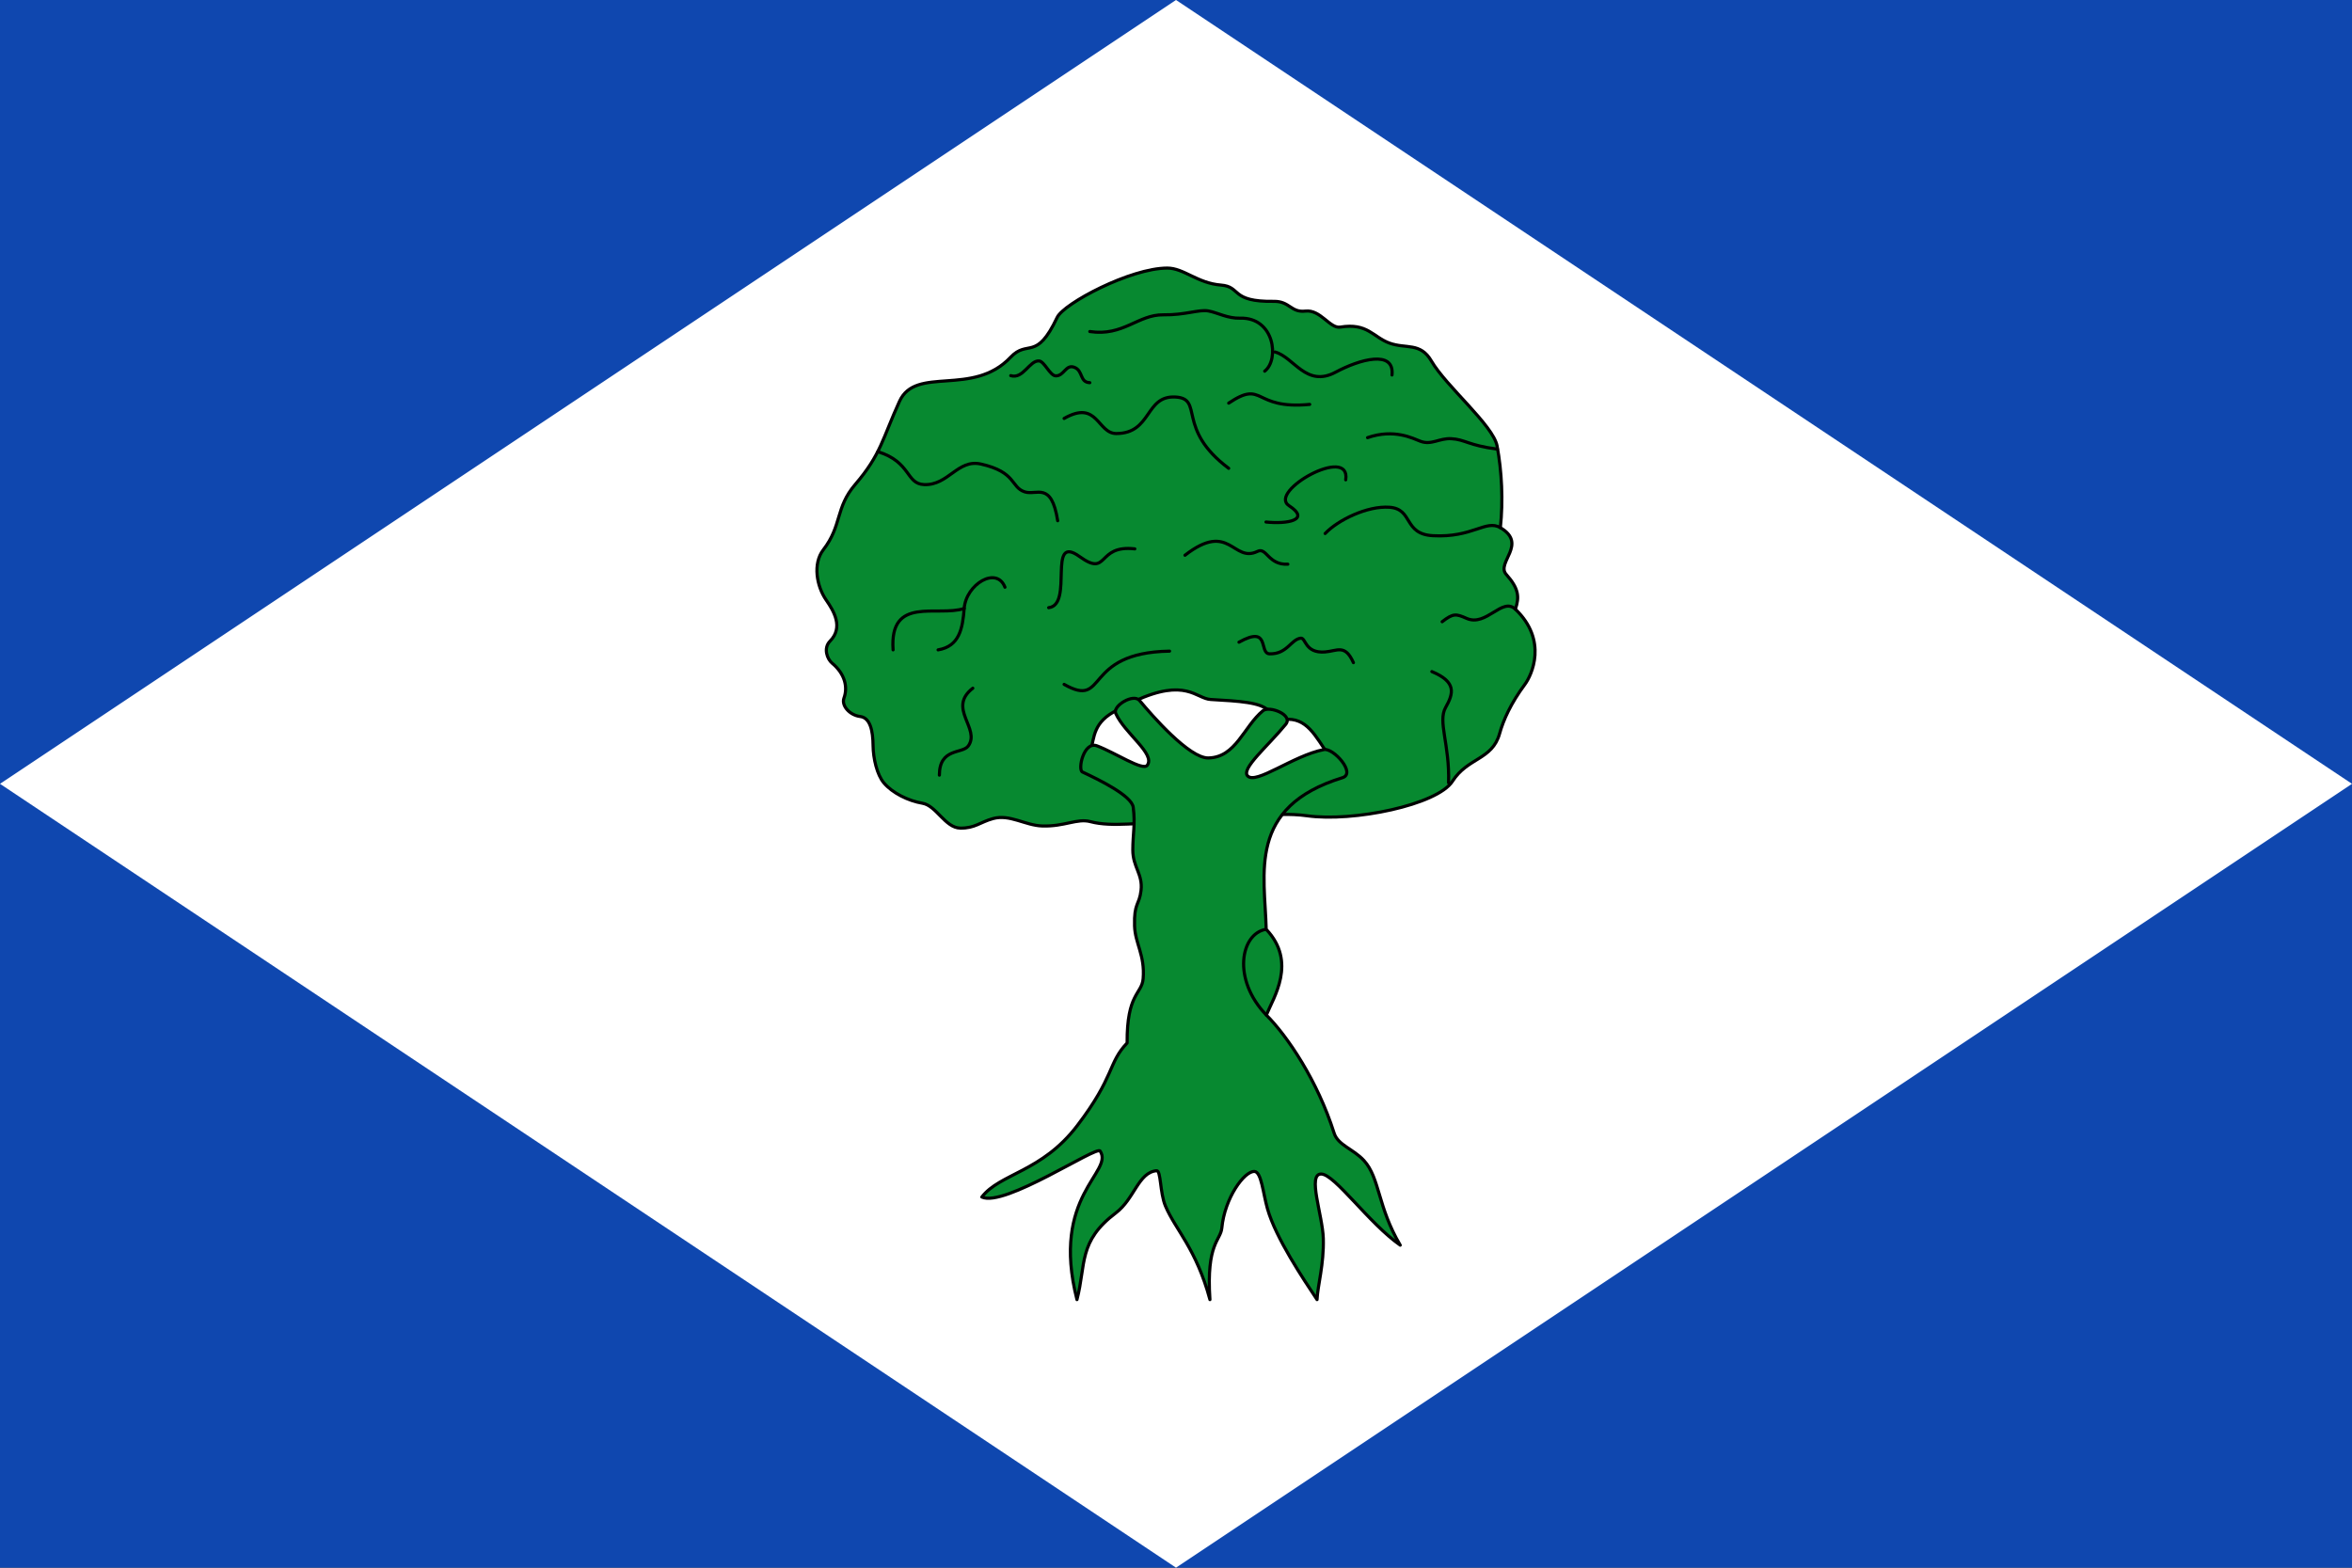 <?xml version="1.0" encoding="UTF-8" standalone="no"?>
<!-- Created with Inkscape (http://www.inkscape.org/) -->

<svg
   xmlns:dc="http://purl.org/dc/elements/1.1/"
   xmlns:cc="http://creativecommons.org/ns#"
   xmlns:rdf="http://www.w3.org/1999/02/22-rdf-syntax-ns#"
   xmlns:svg="http://www.w3.org/2000/svg"
   xmlns="http://www.w3.org/2000/svg"
   xmlns:sodipodi="http://sodipodi.sourceforge.net/DTD/sodipodi-0.dtd"
   xmlns:inkscape="http://www.inkscape.org/namespaces/inkscape"
   width="750"
   height="500"
   id="svg3184"
   sodipodi:version="0.32"
   inkscape:version="0.48.4 r9939"
   version="1.0"
   sodipodi:docname="Bandera de Noceda del Bierzo (León).svg"
   inkscape:output_extension="org.inkscape.output.svg.inkscape">
  <rect width="100%" height="100%" fill="#333333" stroke="none"/>
  <defs
     id="defs3186" />
  <sodipodi:namedview
     id="base"
     pagecolor="#ffffff"
     bordercolor="#666666"
     borderopacity="1.0"
     gridtolerance="1"
     guidetolerance="1"
     objecttolerance="1"
     inkscape:pageopacity="0.0"
     inkscape:pageshadow="2"
     inkscape:zoom="1.152"
     inkscape:cx="375"
     inkscape:cy="250"
     inkscape:document-units="px"
     inkscape:current-layer="layer2"
     height="500px"
     width="818.18px"
     inkscape:window-width="1280"
     inkscape:window-height="774"
     inkscape:window-x="-4"
     inkscape:window-y="-4"
     showgrid="false"
     inkscape:showpageshadow="false"
     inkscape:window-maximized="1">
    <inkscape:grid
       type="xygrid"
       id="grid7135"
       visible="true"
       enabled="true"
       empspacing="5"
       snapvisiblegridlinesonly="true" />
  </sodipodi:namedview>
  <g
     inkscape:label="Bandera"
     inkscape:groupmode="layer"
     id="layer1"
     style="display:inline">
    <g
       id="g3847">
      <path
         style="fill:#0f47af;fill-opacity:1;fill-rule:nonzero;stroke:none"
         d="M 1.5e-6,0 750,0 750,500 1.5e-6,500 z"
         id="path3231"
         inkscape:connector-curvature="0"
         sodipodi:nodetypes="ccccc" />
      <path
         sodipodi:nodetypes="ccccc"
         style="fill:#ffffff;fill-opacity:1;fill-rule:nonzero;stroke:none"
         d="M 375,0 750,250 375,500 1.5e-6,250 z"
         id="path2485"
         inkscape:connector-curvature="0" />
    </g>
  </g>
  <g
     inkscape:groupmode="layer"
     id="layer2"
     inkscape:label="Escudo"
     style="display:inline">
    <g
       id="g3824"
       transform="translate(561.009,1.986)">
      <path
         sodipodi:nodetypes="cccsccccccssssssssssssssssssssssssscscsssscc"
         inkscape:connector-curvature="0"
         d="m -213.285,237.697 c 1.298,-4.596 0.758,-9.402 8.611,-13.252 l 5.535,-2.854 c 16.279,-7.514 19.535,-0.752 24.167,-0.487 9.247,0.53 15.901,0.907 18.476,3.545 l 4.92,2.854 c 7.309,-0.869 10.046,5.406 14.146,11.213 l -38.133,17.125 z m 24.819,22.874 c -8.678,-0.517 -17.628,1.411 -24.864,-0.507 -4.215,-1.117 -8.283,1.637 -15.387,1.386 -5.387,-0.19 -10.298,-3.811 -15.592,-2.371 -4.21,1.145 -5.8,3.132 -10.502,3.052 -4.801,-0.082 -7.645,-7.186 -12.046,-7.929 -4.534,-0.766 -9.569,-3.244 -12.308,-6.487 -2.201,-2.605 -3.405,-7.852 -3.444,-11.906 -0.046,-4.721 -0.896,-8.882 -4.12,-9.275 -3.296,-0.403 -6.054,-3.422 -5.158,-5.892 1.237,-3.406 0.397,-7.638 -3.819,-11.148 -1.467,-1.221 -2.876,-4.712 -0.621,-7.007 4.333,-4.411 1.186,-9.607 -1.239,-13.105 -3.066,-4.423 -4.309,-11.615 -0.905,-16.024 6.011,-7.786 3.79,-13.384 10.168,-20.829 8.244,-9.622 8.673,-14.565 14.116,-26.513 5.23,-11.481 23.348,-1.29 35.407,-14.043 5.557,-5.877 8.152,1.502 14.871,-12.721 2.092,-4.428 23.367,-15.738 35.132,-15.738 5.257,0 9.59,4.836 17.121,5.423 6.537,0.509 2.87,5.397 16.845,5.19 5.085,-0.076 5.431,3.651 10.078,3.105 4.804,-0.564 7.827,5.648 11.107,5.108 8.687,-1.431 10.422,3.179 15.685,5.1 5.299,1.934 9.856,-0.349 13.378,5.722 4.645,8.006 19.722,20.509 20.946,27.102 1.503,8.101 1.968,17.461 1.039,26.045 8.834,5.215 -1.455,11.166 1.861,14.89 4.061,4.561 4.241,7.249 2.927,11.11 10.455,10.01 5.183,21.071 3.042,23.966 -4.556,6.158 -6.885,11.436 -8.083,15.732 -2.343,8.401 -10.176,7.601 -15,15.161 -4.837,7.581 -31.748,13.086 -46.395,11.026 -5.503,-0.774 -11.098,-0.321 -16.646,-0.099 z"
         style="fill:#078930;fill-rule:evenodd;stroke:#000000;stroke-width:1px;stroke-linecap:round;stroke-linejoin:round;stroke-opacity:1"
         id="path3762" />
      <path
         sodipodi:nodetypes="cscssscssscsscssccsssssssssssssssscscc"
         inkscape:connector-curvature="0"
         id="path3018"
         d="m -247.932,379.796 c 7.124,3.41 36.57,-16.411 37.722,-14.679 4.504,6.769 -15.87,14.138 -7.38,47.397 2.947,-11.334 0.339,-18.531 12.411,-27.656 5.95,-4.497 7.142,-12.887 12.961,-13.457 1.456,-0.142 1.041,6.997 2.851,11.282 3.196,7.564 9.789,13.526 14.18,29.83 -1.214,-18.02 3.413,-18.807 3.795,-22.859 0.896,-9.515 7.165,-18.154 10.387,-18.014 2.232,0.097 2.738,6.883 4.159,11.887 2.656,9.35 11.42,22.364 15.812,28.986 0.206,-4.609 2.224,-11.149 1.997,-19.483 -0.201,-7.387 -5.188,-20.672 -0.647,-20.575 4.312,0.091 15.152,15.684 25.181,22.694 -7.236,-12.222 -6.505,-21.475 -11.58,-27.01 -3.386,-3.693 -8.276,-4.867 -9.501,-8.732 -5.301,-16.716 -14.863,-30.893 -21.614,-37.652 2.275,-5.585 9.857,-16.887 -0.046,-27.348 -0.422,-17.774 -6.126,-38.992 24.312,-48.353 4.435,-1.364 -2.859,-9.574 -5.931,-8.97 -9.844,1.934 -21.64,11.273 -24.312,8.394 -2.146,-2.313 6.477,-9.494 12.152,-16.45 2.498,-3.063 -5.271,-5.972 -7.231,-4.366 -6.149,5.039 -8.634,14.946 -17.461,15.091 -6.052,0.1 -17.907,-13.496 -21.901,-18.304 -1.989,-2.394 -8.667,1.749 -7.621,4.077 2.911,6.474 12.728,12.913 10.067,16.555 -1.404,1.92 -10.155,-3.972 -16.047,-6.192 -4.206,-1.585 -6.208,7.611 -4.63,8.344 5.376,2.498 15.737,7.581 16.202,11.268 0.689,5.462 -0.139,8.452 -0.138,13.6 0.001,5.483 3.212,7.671 2.627,12.874 -0.537,4.779 -2.281,3.859 -2.071,11.33 0.157,5.576 3.358,9.363 2.741,16.833 -0.412,4.985 -5.224,4.613 -5.111,20.521 -6.149,6.441 -3.845,10.55 -15.892,26.349 -11.332,14.862 -24.643,15.227 -30.441,22.784 z"
         style="fill:#078930;stroke:#000000;stroke-width:1px;stroke-linecap:round;stroke-linejoin:round;stroke-opacity:1" />
      <path
         sodipodi:nodetypes="cc"
         inkscape:connector-curvature="0"
         id="path2990"
         d="m -157.199,321.756 c -10.995,-11.401 -8.194,-25.912 -0.194,-27.332"
         style="fill:none;stroke:#000000;stroke-width:1px;stroke-linecap:round;stroke-linejoin:round;stroke-opacity:1" />
      <path
         sodipodi:nodetypes="csc"
         inkscape:connector-curvature="0"
         id="path3765"
         d="m -250.802,217.513 c -8.267,6.389 2.582,12.891 -1.465,18.441 -1.862,2.554 -9.177,0.517 -9.196,9.285"
         style="fill:none;stroke:#000000;stroke-width:1px;stroke-linecap:round;stroke-linejoin:round;stroke-opacity:1" />
      <path
         sodipodi:nodetypes="csc"
         inkscape:connector-curvature="0"
         id="path3767"
         d="m -240.552,185.302 c -2.629,-6.858 -12.421,-0.956 -13.002,6.78 -0.491,6.538 -1.607,12.084 -8.32,13.2"
         style="fill:none;stroke:#000000;stroke-width:1px;stroke-linecap:round;stroke-linejoin:round;stroke-opacity:1" />
      <path
         sodipodi:nodetypes="cc"
         inkscape:connector-curvature="0"
         id="path3769"
         d="m -253.553,192.081 c -8.556,2.8 -23.881,-4.168 -22.671,13.2"
         style="fill:none;stroke:#000000;stroke-width:1px;stroke-linecap:round;stroke-linejoin:round;stroke-opacity:1" />
      <path
         sodipodi:nodetypes="cc"
         inkscape:connector-curvature="0"
         id="path3771"
         d="m -221.69,216.29 c 14.078,7.939 5.604,-10.12 33.622,-10.601"
         style="fill:none;stroke:#000000;stroke-width:1px;stroke-linecap:round;stroke-linejoin:round;stroke-opacity:1" />
      <path
         sodipodi:nodetypes="csc"
         inkscape:connector-curvature="0"
         id="path3773"
         d="m -226.611,191.826 c 8.076,-0.887 -0.626,-23.858 9.841,-16.31 9.443,6.81 5.272,-3.861 17.631,-2.446"
         style="fill:none;stroke:#000000;stroke-width:1px;stroke-linecap:round;stroke-linejoin:round;stroke-opacity:1" />
      <path
         sodipodi:nodetypes="csssc"
         inkscape:connector-curvature="0"
         id="path3775"
         d="m -281.049,142.081 c 10.626,3.312 8.871,10.243 14.71,10.491 7.763,0.329 10.679,-8.235 18.141,-6.548 11.361,2.569 9.433,7.367 13.928,8.859 3.824,1.269 8.522,-3.527 10.53,9.216"
         style="fill:none;stroke:#000000;stroke-width:1px;stroke-linecap:round;stroke-linejoin:round;stroke-opacity:1" />
      <path
         sodipodi:nodetypes="csssc"
         inkscape:connector-curvature="0"
         id="path3779"
         d="m -238.707,117.82 c 3.953,1.226 6,-4.912 9.021,-4.689 1.713,0.126 3.487,4.712 5.334,4.756 2.667,0.063 3.181,-3.793 5.942,-2.717 2.84,1.106 1.637,4.799 4.92,4.893"
         style="fill:none;stroke:#000000;stroke-width:1px;stroke-linecap:round;stroke-linejoin:round;stroke-opacity:1" />
      <path
         sodipodi:nodetypes="csssc"
         inkscape:connector-curvature="0"
         id="path3781"
         d="m -213.49,103.753 c 10.616,1.625 15.378,-5.453 23.434,-5.329 6.963,0.106 11.381,-1.779 14.326,-1.246 3.031,0.548 6.159,2.435 10.168,2.315 10.968,-0.329 12.6,13.218 7.836,16.901"
         style="fill:none;stroke:#000000;stroke-width:1px;stroke-linecap:round;stroke-linejoin:round;stroke-opacity:1" />
      <path
         sodipodi:nodetypes="csc"
         inkscape:connector-curvature="0"
         id="path3783"
         d="m -154.446,110.277 c 6.057,1.619 9.926,11.492 19.372,6.423 7.509,-4.029 18.794,-7.27 17.94,0.917"
         style="fill:none;stroke:#000000;stroke-width:1px;stroke-linecap:round;stroke-linejoin:round;stroke-opacity:1" />
      <path
         sodipodi:nodetypes="cssc"
         inkscape:connector-curvature="0"
         id="path3785"
         d="m -221.69,131.479 c 10.752,-6.14 10.58,4.852 16.676,4.811 11.369,-0.075 9.05,-12.173 18.818,-11.648 9.209,0.494 0.086,10.08 16.99,22.739"
         style="fill:none;stroke:#000000;stroke-width:1px;stroke-linecap:round;stroke-linejoin:round;stroke-opacity:1" />
      <path
         sodipodi:nodetypes="cc"
         inkscape:connector-curvature="0"
         id="path3787"
         d="m -169.207,126.586 c 11.402,-7.616 7.488,2.157 25.832,0.408"
         style="fill:none;stroke:#000000;stroke-width:1px;stroke-linecap:round;stroke-linejoin:round;stroke-opacity:1" />
      <path
         sodipodi:nodetypes="cssc"
         inkscape:connector-curvature="0"
         id="path3789"
         d="m -83.511,141.265 c -9.369,-1.214 -10.259,-3.093 -14.757,-3.335 -3.789,-0.205 -6.289,2.159 -9.832,0.807 -2.328,-0.888 -8.346,-4.078 -16.824,-1.142"
         style="fill:none;stroke:#000000;stroke-width:1px;stroke-linecap:round;stroke-linejoin:round;stroke-opacity:1" />
      <path
         sodipodi:nodetypes="csc"
         inkscape:connector-curvature="0"
         id="path3791"
         d="m -131.895,151.051 c 1.736,-11.276 -25.009,3.702 -18.072,8.249 7.045,4.617 -0.648,5.91 -7.35,5.206"
         style="fill:none;stroke:#000000;stroke-width:1px;stroke-linecap:round;stroke-linejoin:round;stroke-opacity:1" />
      <path
         sodipodi:nodetypes="csc"
         inkscape:connector-curvature="0"
         id="path3793"
         d="m -183.148,175.108 c 14.338,-11.142 15.264,2.609 23.151,-1.243 2.874,-1.404 3.393,4.421 9.651,4.098"
         style="fill:none;stroke:#000000;stroke-width:1px;stroke-linecap:round;stroke-linejoin:round;stroke-opacity:1" />
      <path
         sodipodi:nodetypes="csssc"
         inkscape:connector-curvature="0"
         id="path3795"
         d="m -165.927,202.835 c 10.16,-5.645 6.181,3.627 9.785,3.714 5.567,0.135 6.793,-4.594 9.894,-4.996 1.666,-0.216 1.283,4.858 7.686,4.401 3.958,-0.283 6.432,-2.655 9.128,3.405"
         style="fill:none;stroke:#000000;stroke-width:1px;stroke-linecap:round;stroke-linejoin:round;stroke-opacity:1" />
      <path
         sodipodi:nodetypes="cssc"
         inkscape:connector-curvature="0"
         id="path3797"
         d="m -82.577,166.309 c -4.64,-2.691 -8.796,3.254 -21.498,2.562 -9.548,-0.52 -6.198,-8.532 -13.891,-9.075 -7.028,-0.496 -16.369,4.047 -20.49,8.38"
         style="fill:none;stroke:#000000;stroke-width:1px;stroke-linecap:round;stroke-linejoin:round;stroke-opacity:1" />
      <path
         sodipodi:nodetypes="csc"
         inkscape:connector-curvature="0"
         id="path3799"
         d="m -77.789,192.309 c -4.207,-3.985 -9.256,5.702 -15.54,2.937 -3.375,-1.485 -4.26,-1.698 -7.813,1.065"
         style="fill:none;stroke:#000000;stroke-width:1px;stroke-linecap:round;stroke-linejoin:round;stroke-opacity:1" />
      <path
         sodipodi:nodetypes="csc"
         inkscape:connector-curvature="0"
         id="path3801"
         d="m -99.092,247.686 c 0.38,-12.296 -3.491,-19.516 -0.953,-24.008 2.541,-4.499 3.564,-8.158 -4.377,-11.466"
         style="fill:none;stroke:#000000;stroke-width:1px;stroke-linecap:round;stroke-linejoin:round;stroke-opacity:1" />
    </g>
  </g>
</svg>
